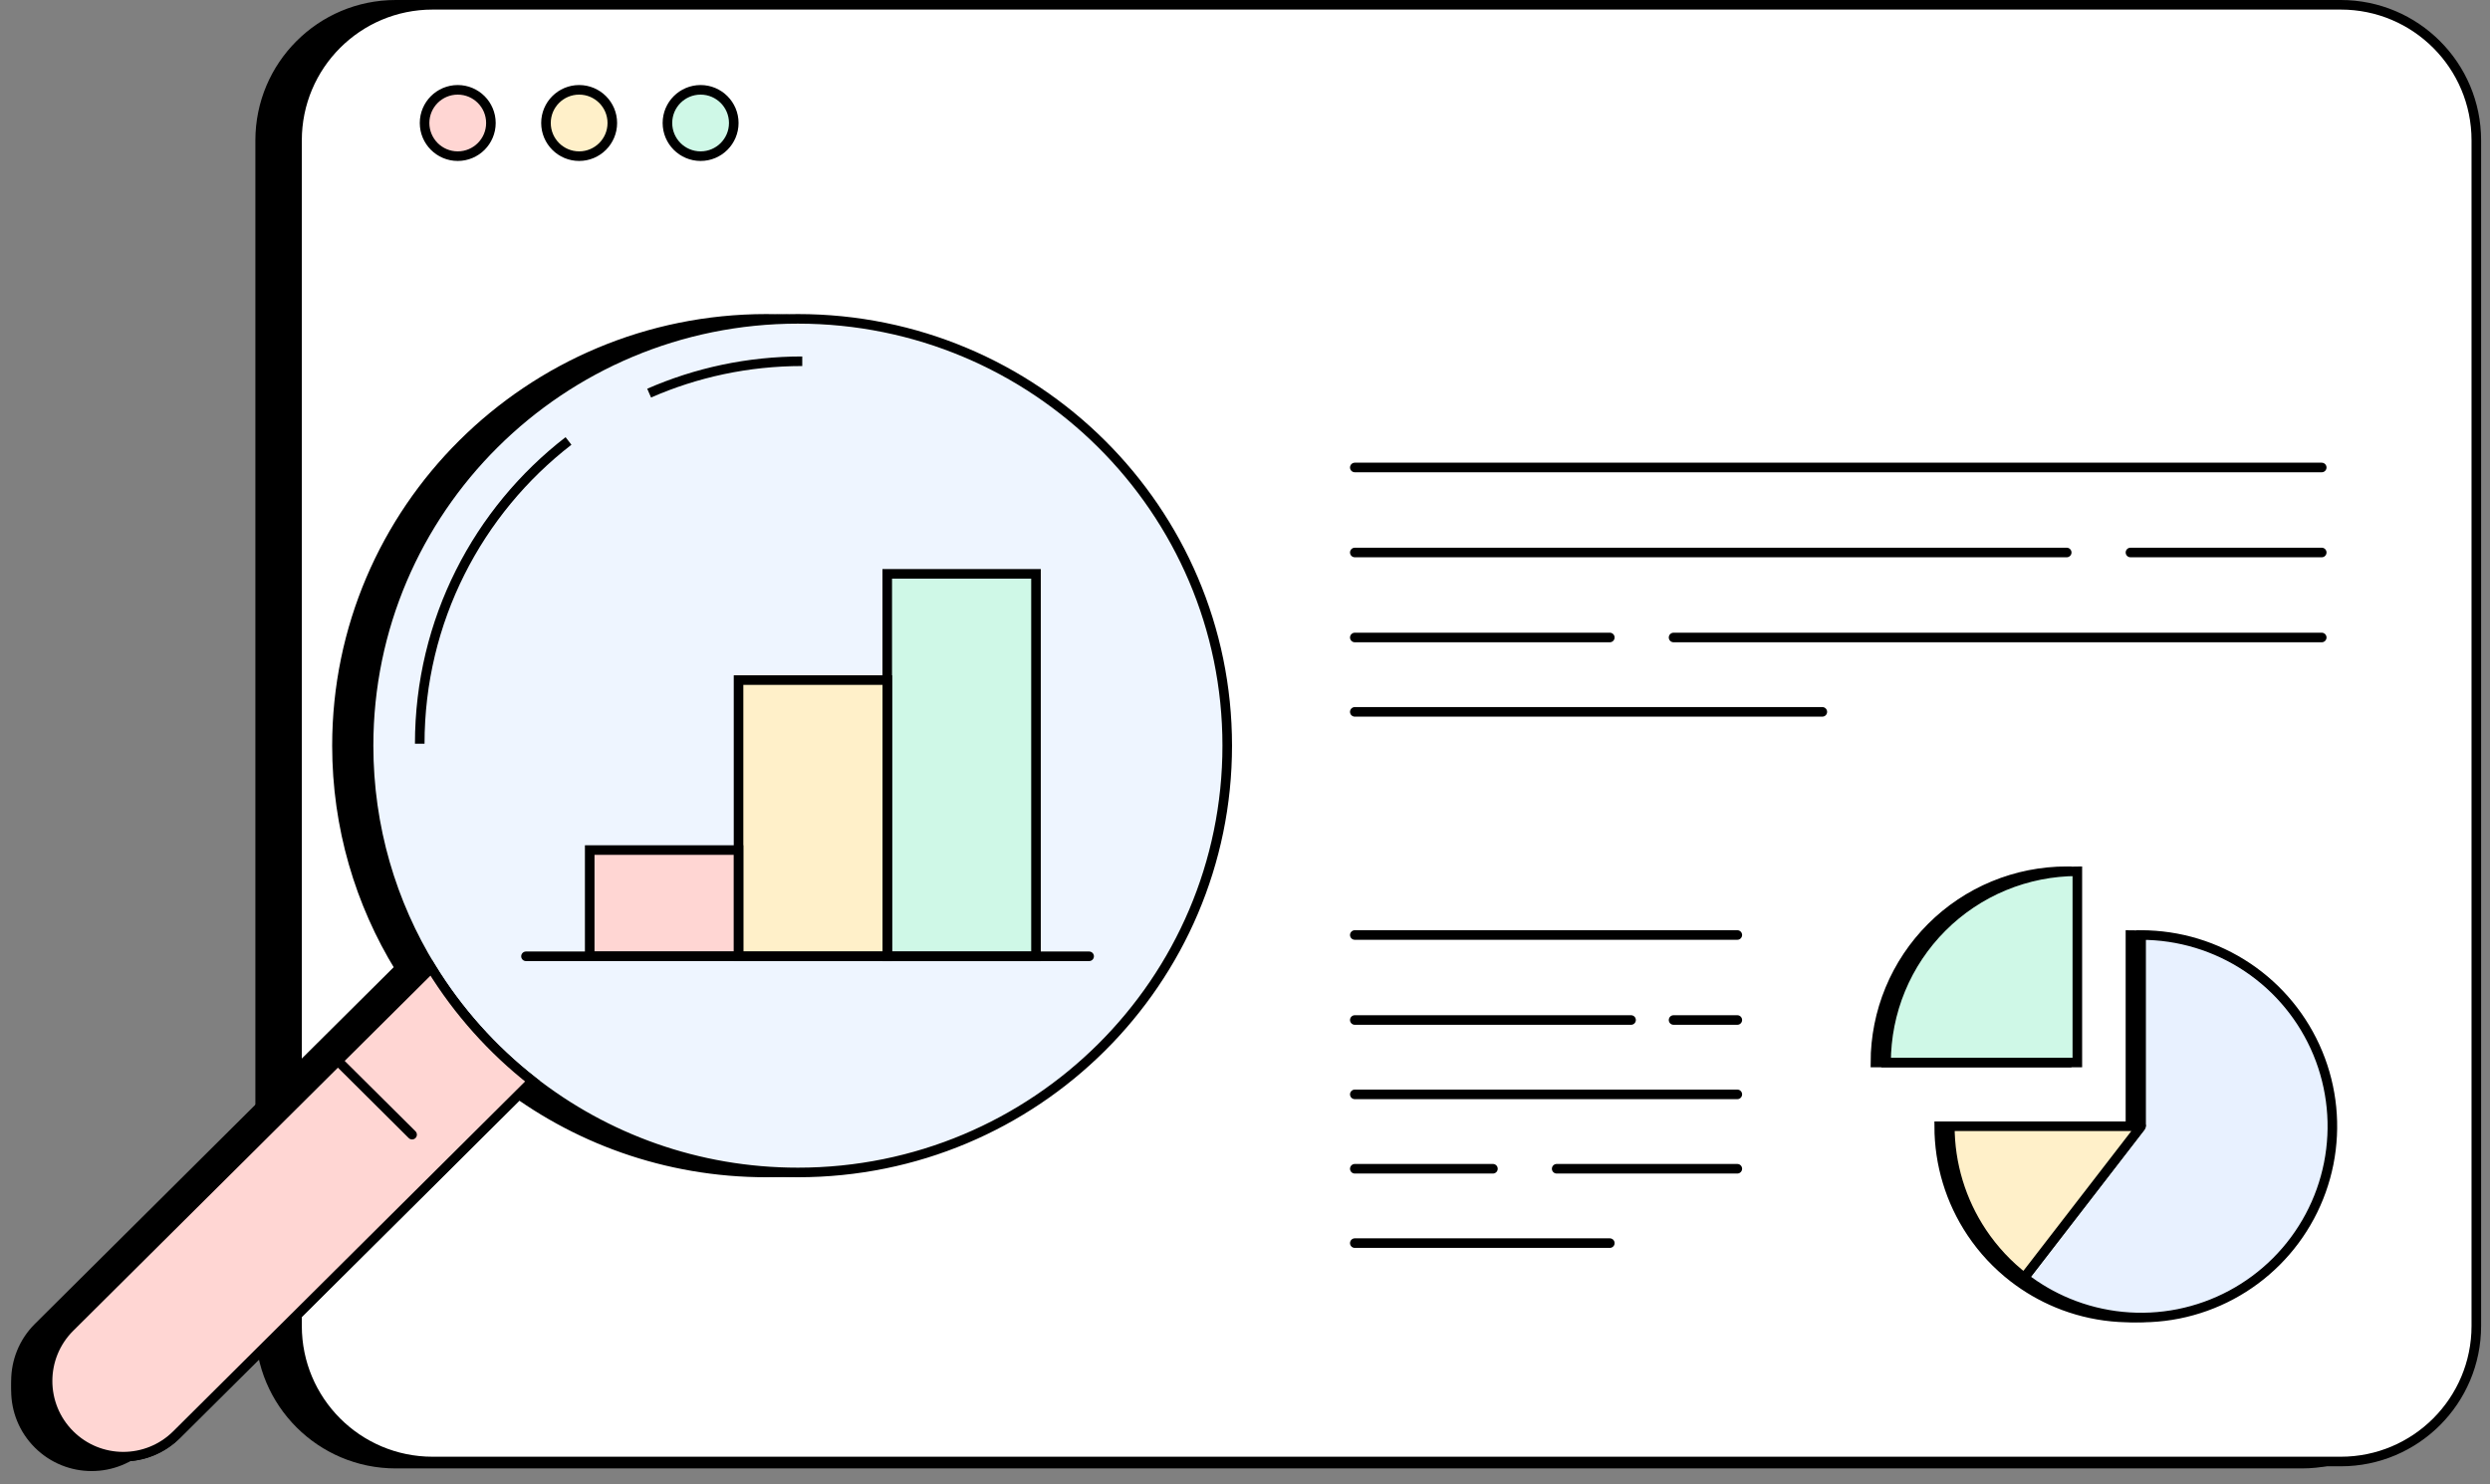<svg width="156" height="93" viewBox="0 0 156 93" fill="none" xmlns="http://www.w3.org/2000/svg">
<rect x="0" y="0" width="156" height="93" fill="#808080" stroke="none"/>
<path d="M16.3 8.793C16.3 4.102 20.102 0.3 24.793 0.3H144.207C148.898 0.3 152.7 4.102 152.7 8.793V83.207C152.7 87.897 148.898 91.7 144.207 91.7H24.793C20.102 91.7 16.3 87.897 16.3 83.207V14V8.793Z" fill="black" stroke="black" stroke-width="0.6"/>
<path d="M18.609 8.793C18.609 4.102 22.411 0.3 27.102 0.3H146.65C151.34 0.3 155.143 4.102 155.143 8.793V83.074C155.143 87.764 151.34 91.567 146.65 91.567H27.102C22.411 91.567 18.609 87.764 18.609 83.074V13.98V8.793Z" fill="white" stroke="black" stroke-width="0.6"/>
<circle cx="28.678" cy="7.706" r="2.078" fill="#FFD6D3" stroke="black" stroke-width="0.6"/>
<circle cx="36.284" cy="7.706" r="2.078" fill="#FFF0C9" stroke="black" stroke-width="0.6"/>
<circle cx="43.893" cy="7.706" r="2.078" fill="#CFF8E7" stroke="black" stroke-width="0.6"/>
<path d="M21.111 46.717C21.111 51.819 22.549 56.588 25.043 60.645C26.715 63.363 28.862 65.762 31.368 67.727C35.947 71.315 41.726 73.457 48.009 73.457C62.864 73.457 74.906 61.485 74.906 46.717C74.906 31.948 62.864 19.977 48.009 19.977C33.154 19.977 21.111 31.948 21.111 46.717Z" fill="black"/>
<path d="M31.368 67.727C35.947 71.315 41.726 73.457 48.009 73.457C62.864 73.457 74.906 61.485 74.906 46.717C74.906 31.948 62.864 19.977 48.009 19.977C33.154 19.977 21.111 31.948 21.111 46.717C21.111 51.819 22.549 56.588 25.043 60.645M31.368 67.727C28.862 65.762 26.715 63.363 25.043 60.645M31.368 67.727L25.914 73.149M25.043 60.645L19.19 66.464M19.19 66.464L2.398 83.156C0.534 85.01 0.534 88.027 2.398 89.881C4.248 91.719 7.234 91.719 9.083 89.881L25.914 73.149M19.19 66.464L25.914 73.149" stroke="black" stroke-width="0.6"/>
<path d="M23.091 46.717C23.091 51.819 24.529 56.588 27.024 60.645C28.695 63.363 30.842 65.762 33.349 67.727C37.927 71.315 43.706 73.457 49.989 73.457C64.844 73.457 76.887 61.485 76.887 46.717C76.887 31.948 64.844 19.977 49.989 19.977C35.134 19.977 23.091 31.948 23.091 46.717Z" fill="#EEF5FF"/>
<path d="M33.349 67.727C37.927 71.315 43.706 73.457 49.989 73.457C64.844 73.457 76.887 61.485 76.887 46.717C76.887 31.948 64.844 19.977 49.989 19.977C35.134 19.977 23.091 31.948 23.091 46.717C23.091 51.819 24.529 56.588 27.024 60.645M33.349 67.727C30.842 65.762 28.695 63.363 27.024 60.645M33.349 67.727L27.895 73.149M27.024 60.645L21.17 66.464M21.17 66.464L4.379 83.156C2.514 85.01 2.514 88.027 4.379 89.881C6.228 91.719 9.215 91.719 11.064 89.881L27.895 73.149M21.17 66.464L27.895 73.149" stroke="black" stroke-width="0.6"/>
<path d="M26.297 46.598C26.297 38.878 29.948 32.01 35.617 27.627M50.262 22.633C46.851 22.633 43.606 23.345 40.669 24.63" stroke="black" stroke-width="0.6"/>
<path d="M25.043 61.25C26.715 63.969 28.862 66.367 31.368 68.332L25.914 73.754L9.083 90.486C7.234 92.325 4.248 92.325 2.398 90.486C0.534 88.633 0.534 85.616 2.398 83.762L19.19 67.069L25.043 61.25Z" fill="black"/>
<path d="M19.19 67.069L2.398 83.762C0.534 85.616 0.534 88.633 2.398 90.486C4.248 92.325 7.234 92.325 9.083 90.486L25.914 73.754M19.19 67.069L25.043 61.25C26.715 63.969 28.862 66.367 31.368 68.332L25.914 73.754M19.19 67.069L25.914 73.754" stroke="black" stroke-width="0.6"/>
<path d="M33.349 67.731C30.842 65.766 28.695 63.367 27.024 60.648L21.17 66.468L4.379 83.16C2.514 85.014 2.514 88.031 4.379 89.885C6.228 91.723 9.215 91.723 11.064 89.885L27.895 73.153L33.349 67.731Z" fill="#FFD6D3"/>
<path d="M21.17 66.468L4.379 83.16C2.514 85.014 2.514 88.031 4.379 89.885C6.228 91.723 9.215 91.723 11.064 89.885L27.895 73.153L33.349 67.731C30.842 65.766 28.695 63.367 27.024 60.648L21.17 66.468ZM21.17 66.468L25.818 71.089" stroke="black" stroke-width="0.6" stroke-linecap="round"/>
<rect width="9.32" height="23.965" transform="matrix(-1 0 0 1 64.906 35.953)" fill="#CFF8E7" stroke="black" stroke-width="0.6"/>
<rect width="9.32" height="17.308" transform="matrix(-1 0 0 1 55.59 42.609)" fill="#FFF0C9" stroke="black" stroke-width="0.6"/>
<rect width="9.32" height="6.657" transform="matrix(-1 0 0 1 46.266 53.258)" fill="#FFD6D3" stroke="black" stroke-width="0.6"/>
<path d="M32.953 59.914H68.235" stroke="black" stroke-width="0.6" stroke-linecap="round" stroke-linejoin="round"/>
<path d="M84.879 29.289H145.458M84.879 34.615H129.481M133.475 34.615H145.458M84.879 39.94H100.856M104.85 39.94H145.458M84.879 44.6H114.17M84.879 58.58H108.844M84.879 63.906H102.187M108.844 63.906H104.85M84.879 68.565H108.844M84.879 73.225H93.533M97.527 73.225H108.844M84.879 77.885H100.856" stroke="black" stroke-width="0.6" stroke-linecap="round" stroke-linejoin="round"/>
<path d="M121.492 70.564C121.492 72.934 122.195 75.251 123.511 77.221C124.236 78.307 125.13 79.26 126.152 80.049C126.986 80.693 127.905 81.227 128.889 81.635C131.078 82.542 133.488 82.779 135.812 82.317C138.137 81.854 140.272 80.713 141.947 79.037C143.623 77.362 144.764 75.226 145.227 72.902C145.689 70.578 145.452 68.168 144.545 65.979C143.638 63.789 142.102 61.918 140.132 60.601C138.161 59.284 135.844 58.582 133.474 58.582L133.474 70.564L121.492 70.564Z" fill="black"/>
<path d="M133.474 70.564L133.474 58.582C135.844 58.582 138.161 59.284 140.132 60.601C142.102 61.918 143.638 63.789 144.545 65.979C145.452 68.168 145.689 70.578 145.227 72.902C144.764 75.226 143.623 77.362 141.947 79.037C140.272 80.713 138.137 81.854 135.812 82.317C133.488 82.779 131.078 82.542 128.889 81.635C127.905 81.227 126.986 80.693 126.152 80.049M133.474 70.564L121.492 70.564C121.492 72.934 122.195 75.251 123.511 77.221C124.236 78.307 125.13 79.26 126.152 80.049M133.474 70.564L126.152 80.049" stroke="black" stroke-width="0.6"/>
<path d="M122.16 70.564C122.16 72.934 122.863 75.251 124.179 77.221C124.904 78.307 125.798 79.26 126.82 80.049C127.654 80.693 128.573 81.227 129.557 81.635C131.746 82.542 134.156 82.779 136.48 82.317C138.804 81.854 140.94 80.713 142.615 79.037C144.291 77.362 145.432 75.226 145.895 72.902C146.357 70.578 146.12 68.168 145.213 65.979C144.306 63.789 142.77 61.918 140.8 60.601C138.829 59.284 136.512 58.582 134.142 58.582L134.142 70.564L122.16 70.564Z" fill="#E8F1FF"/>
<path d="M134.142 70.564L134.142 58.582C136.512 58.582 138.829 59.284 140.8 60.601C142.77 61.918 144.306 63.789 145.213 65.979C146.12 68.168 146.357 70.578 145.895 72.902C145.432 75.226 144.291 77.362 142.615 79.037C140.94 80.713 138.804 81.854 136.48 82.317C134.156 82.779 131.746 82.542 129.557 81.635C128.573 81.227 127.654 80.693 126.82 80.049M134.142 70.564L122.16 70.564C122.16 72.934 122.863 75.251 124.179 77.221C124.904 78.307 125.798 79.26 126.82 80.049M134.142 70.564L126.82 80.049" stroke="black" stroke-width="0.6"/>
<path d="M124.177 77.219C122.861 75.249 122.158 72.932 122.158 70.562L134.141 70.562L126.818 80.047C125.796 79.258 124.903 78.305 124.177 77.219Z" fill="#FFF0C9" stroke="black" stroke-width="0.6" stroke-linejoin="round"/>
<path d="M129.479 54.586C127.905 54.586 126.347 54.896 124.893 55.498C123.439 56.1 122.118 56.983 121.006 58.096C119.893 59.208 119.01 60.529 118.408 61.983C117.806 63.437 117.496 64.995 117.496 66.569L129.479 66.569V54.586Z" fill="black" stroke="black" stroke-width="0.6"/>
<path d="M130.147 54.586C128.573 54.586 127.015 54.896 125.561 55.498C124.107 56.1 122.786 56.983 121.674 58.096C120.561 59.208 119.678 60.529 119.076 61.983C118.474 63.437 118.164 64.995 118.164 66.569L130.147 66.569V54.586Z" fill="#CFF8E7" stroke="black" stroke-width="0.6"/>
</svg>
